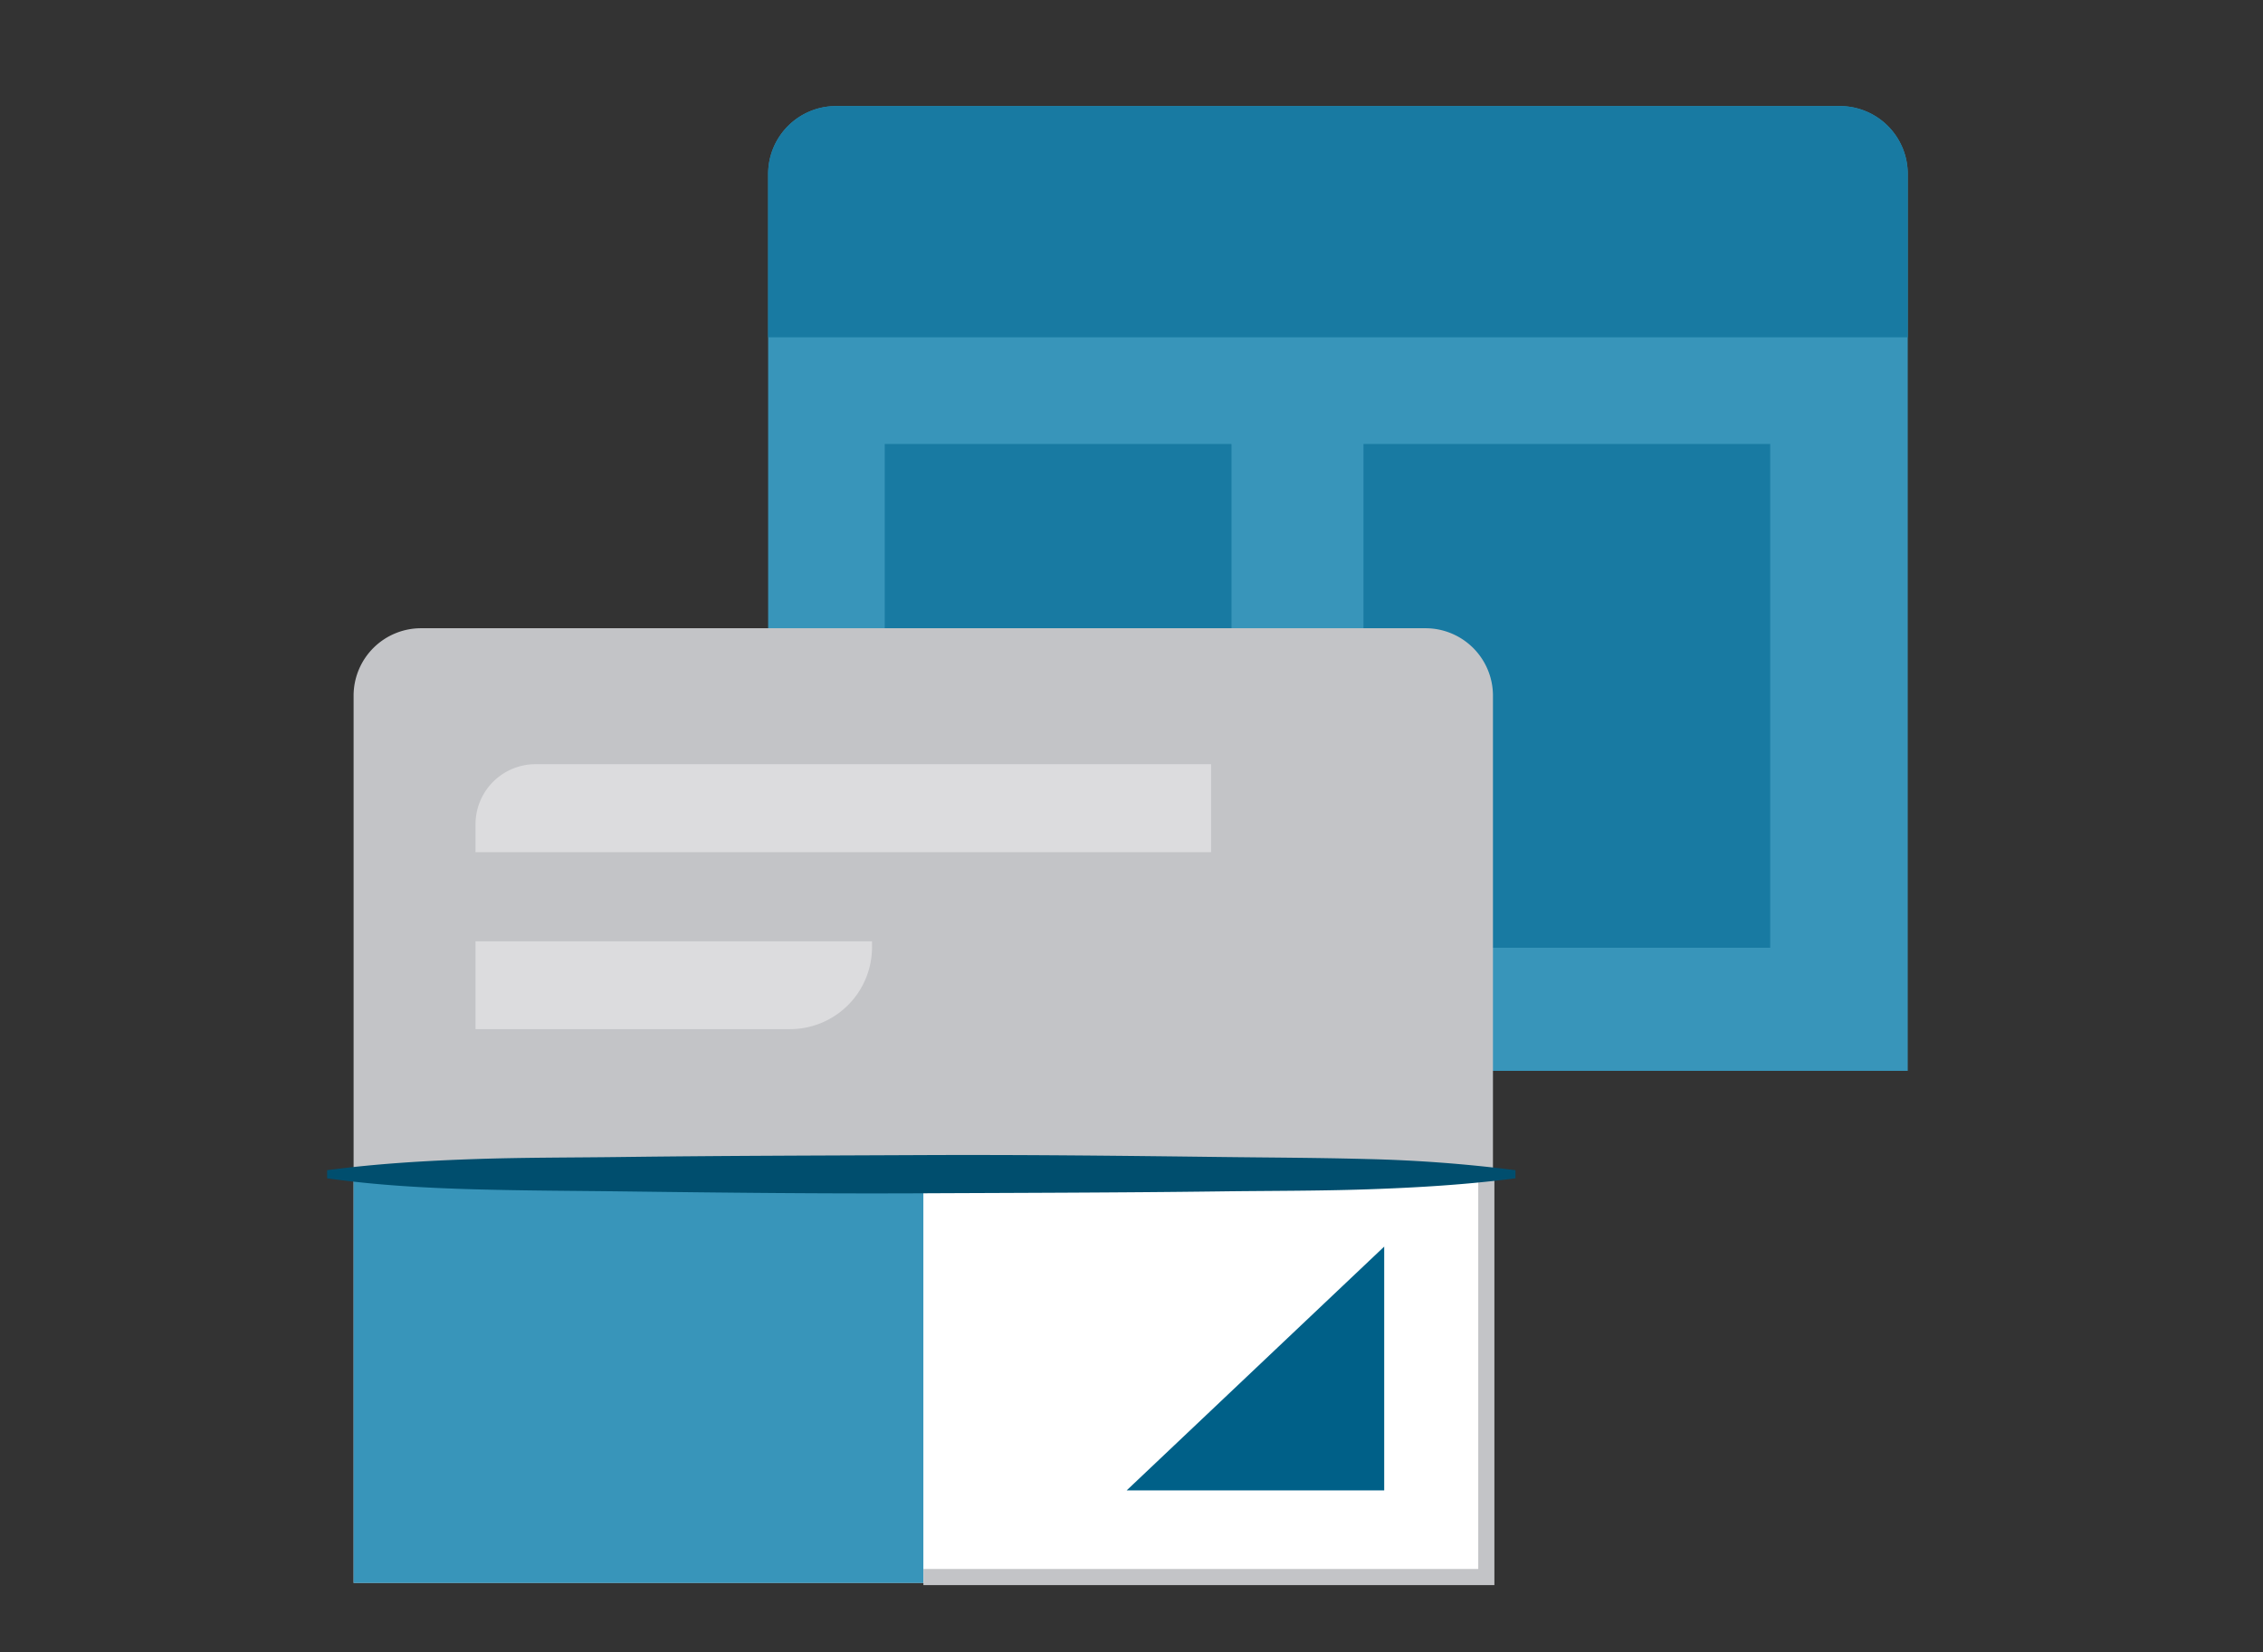 <svg xmlns="http://www.w3.org/2000/svg" viewBox="0 0 1600 1168"><rect x="0" y="0" width="1600" height="1168" fill="#333333" stroke="none"/><defs><style>.cls-1{fill:#3895ba}.cls-2{fill:#187aa2}.cls-3{fill:#c3c4c7}.cls-4{fill:#dcdcde}.cls-5{fill:#fff}.cls-6,.cls-9{fill:none}.cls-6{stroke:#c3c4c7;stroke-miterlimit:10;stroke-width:11.41px}.cls-7{fill:#006088}.cls-8{fill:#004e6e}</style></defs><title>jetpack-themes</title><g id="jetpack-themes"><g id="Layer_2" data-name="Layer 2"><g id="Layer_1-2" data-name="Layer 1-2"><path class="cls-1" d="M543.1 757.13V123a48 48 0 0 1 48-48h709.73a48 48 0 0 1 48 48v634.13z"/><path class="cls-2" d="M625.53 313.91H870.7v337.68H625.53zm338.49 0h287.56v356.15H964zM543.1 238.47V123a48 48 0 0 1 48-48h709.73a48 48 0 0 1 48 48v115.47z"/><path class="cls-3" d="M250 1119.17V491.65a47.69 47.69 0 0 1 47.91-47.47h709.81a47.69 47.69 0 0 1 47.84 47.47v627.52z"/><path class="cls-4" d="M856.27 602.5H336.21v-19.65a42.47 42.47 0 0 1 42.17-42.55h477.89zM558.55 727.62H336.21V665.5h280.34v4.12a58 58 0 0 1-58 58z"/><path class="cls-1" d="M250 830.51h426.32v288.66H250z"/><path class="cls-5" d="M652.84 830.51h398v288.66h-398z"/><path class="cls-6" d="M1050.87 830.51V1115h-398"/><path class="cls-7" d="M978.67 881.37v172.37H796.58"/><path class="cls-8" d="M1071.48 833.09c-35 4.56-70.07 6.62-105 7.8s-70.07 1-105 1.47c-70.07.89-139.84 1-210.13 1.33s-139.84-.44-210.06-1.33c-35-.44-70-.51-105-1.47s-70-2.87-105-7.8v-5.74c35-4.64 70-6.7 105-7.88s70.06-1 105-1.47c70.07-.88 139.85-1 210.06-1.32s139.84.44 210.13 1.32c35 .44 70 .52 105 1.47a1008.55 1008.55 0 0 1 105 7.88z"/></g></g></g><g id="clear_rectangle" data-name="clear rectangle"><path id="Layer_4" data-name="Layer 4" class="cls-9" d="M0 0h1600v1168H0z"/></g></svg>
